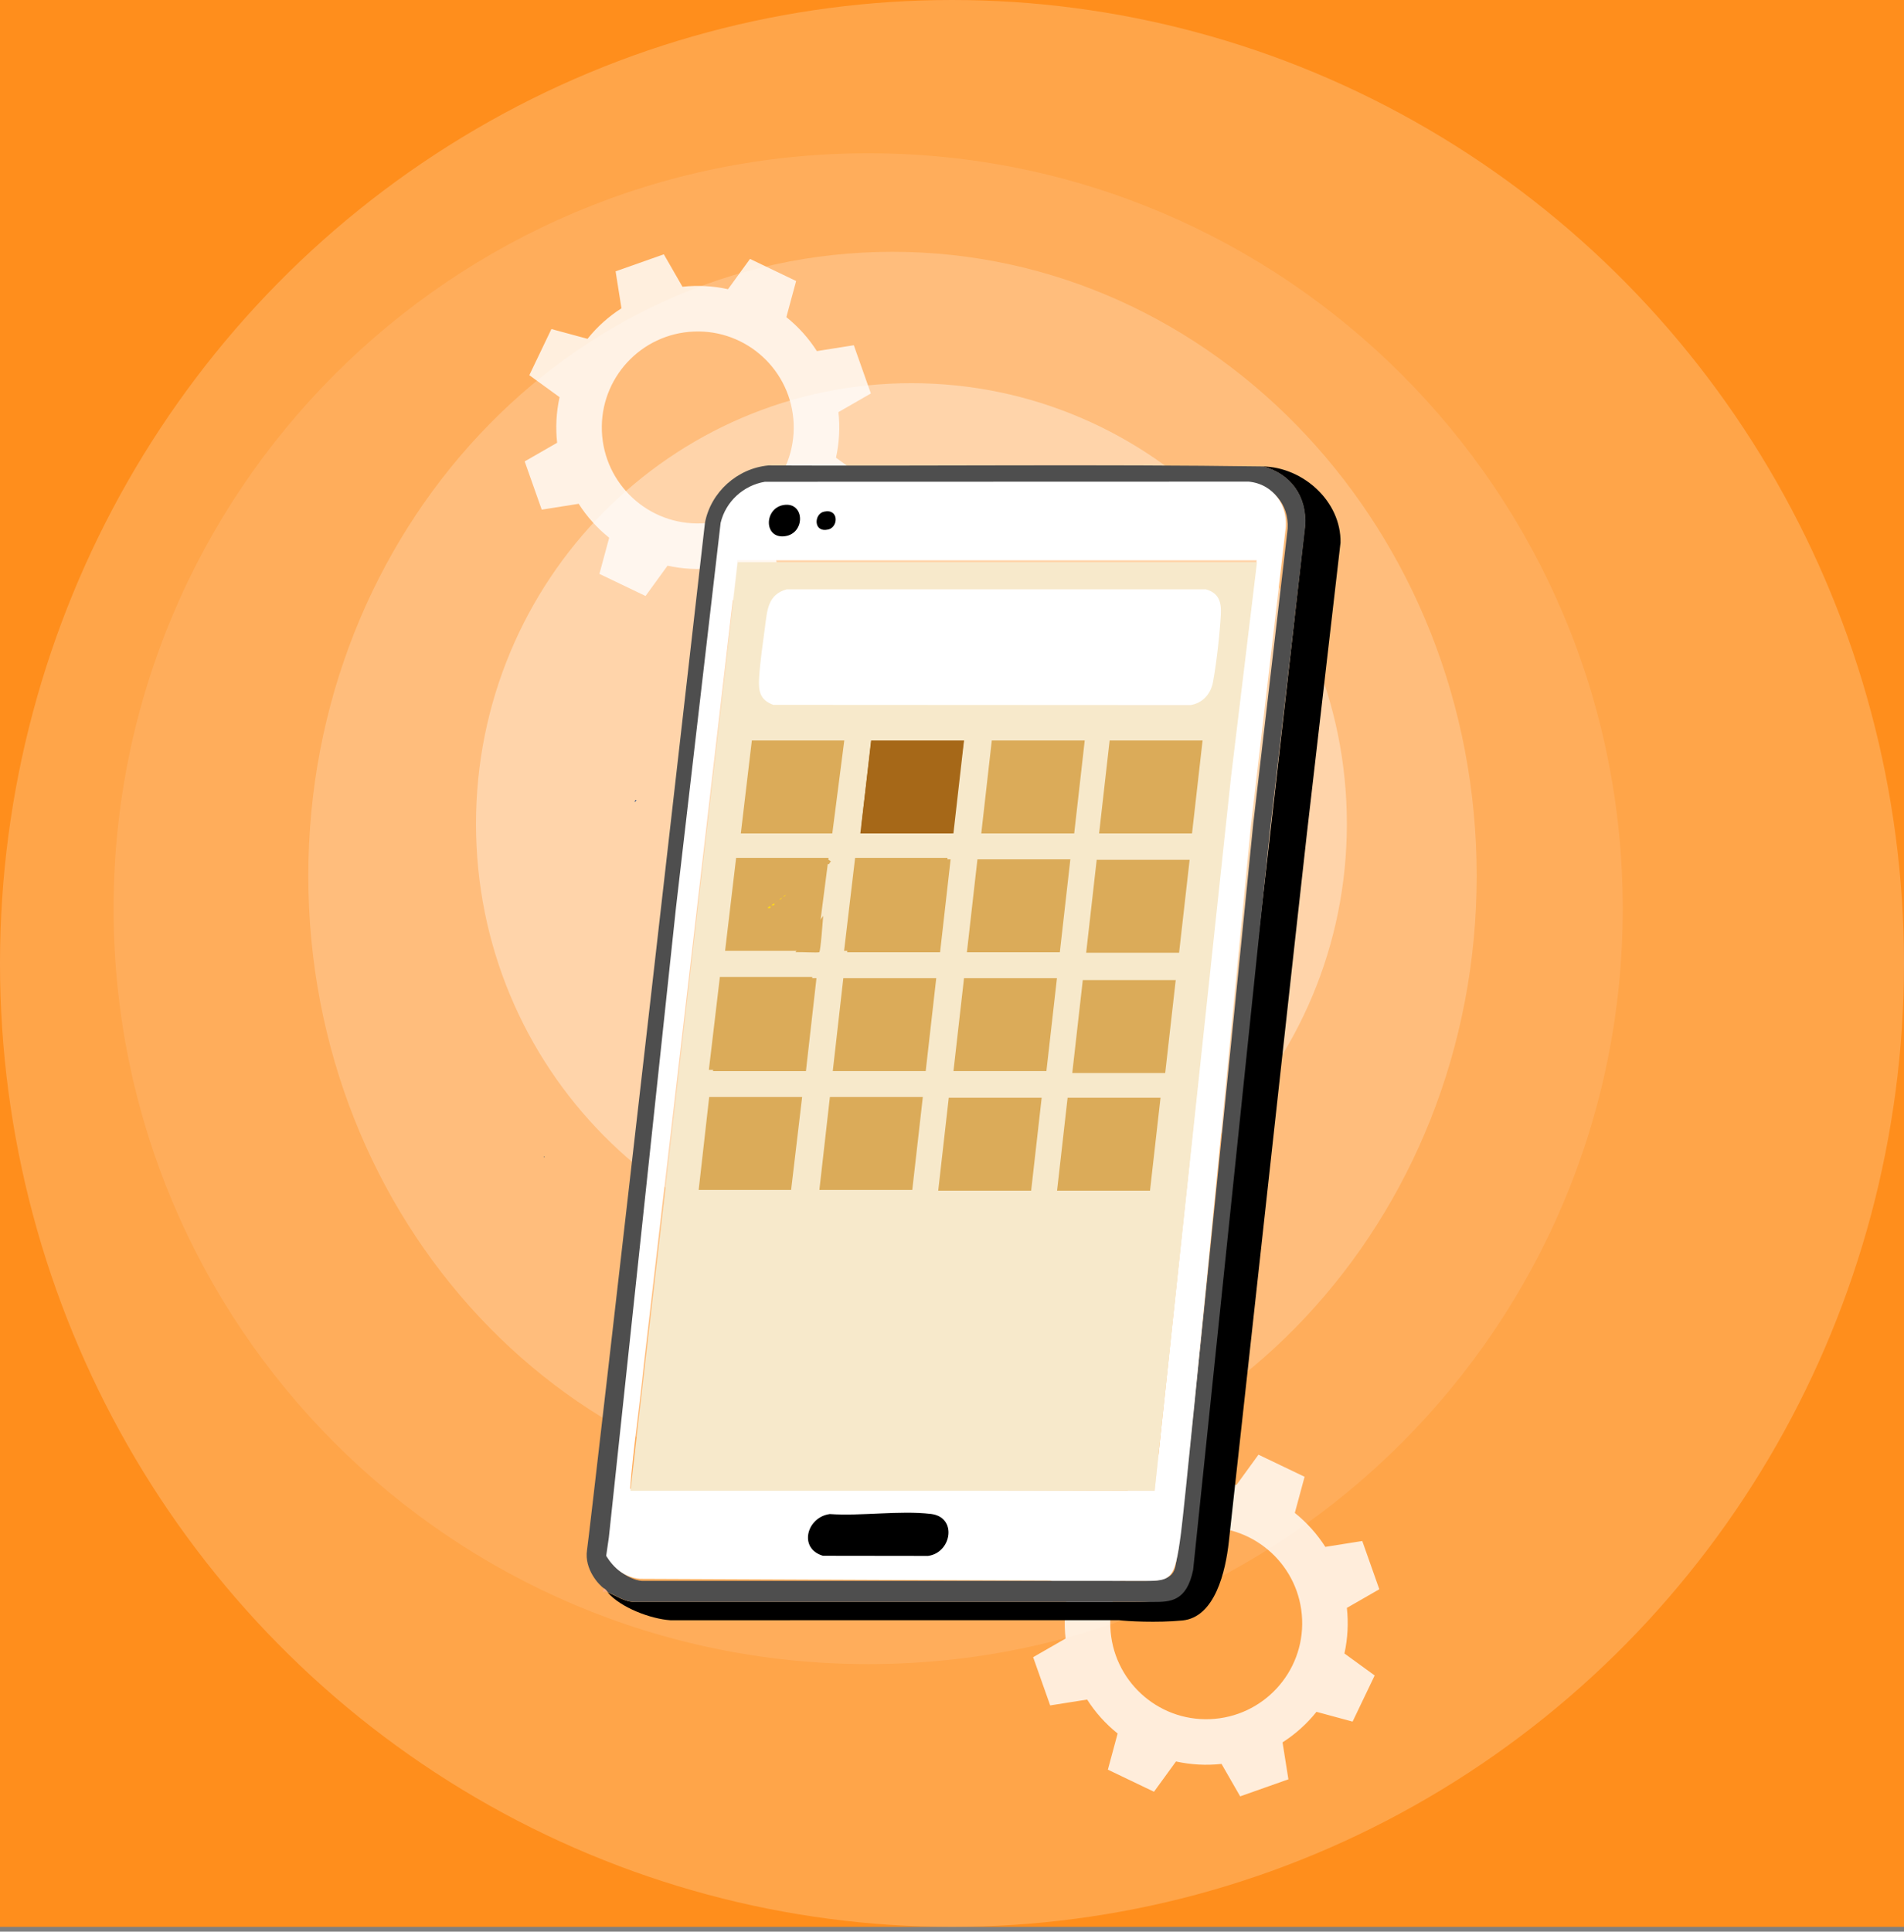 <svg width="352" height="357" viewBox="0 0 352 357" fill="none" xmlns="http://www.w3.org/2000/svg">
<rect x="0" y="0" width="352" height="357" fill="#808080" stroke="none"/>
<rect width="352" height="356.122" fill="#FF8E1C"/>
<path opacity="0.5" d="M300 167.944C300 245.052 237.544 307.56 160.5 307.56C83.456 307.56 21 245.052 21 167.944C21 90.836 83.456 28.328 160.5 28.328C237.544 28.328 300 90.836 300 167.944Z" fill="white" fill-opacity="0.2"/>
<ellipse opacity="0.2" cx="176" cy="178.061" rx="176" ry="178.061" fill="white"/>
<path opacity="0.2" d="M273 161.874C273 225.571 224.647 277.209 165 277.209C105.353 277.209 57 225.571 57 161.874C57 98.176 105.353 46.539 165 46.539C224.647 46.539 273 98.176 273 161.874Z" fill="white"/>
<path opacity="0.5" d="M249 152.262C249 197.242 212.959 233.705 168.5 233.705C124.041 233.705 88 197.242 88 152.262C88 107.283 124.041 70.82 168.5 70.82C212.959 70.82 249 107.283 249 152.262Z" fill="white" fill-opacity="0.7"/>
<path d="M248.552 305.595C249.166 302.791 249.308 299.945 249.003 297.167L255 293.723L253.425 289.265L251.849 284.807L245.018 285.889C243.516 283.537 241.62 281.41 239.378 279.614L241.184 272.936L236.921 270.893L232.657 268.851L228.592 274.448C225.788 273.833 222.942 273.692 220.17 273.996L216.725 268L212.267 269.575L207.809 271.15L208.89 277.981C206.538 279.483 204.411 281.379 202.615 283.621L195.941 281.814L193.899 286.078L191.856 290.341L197.448 294.405C196.834 297.209 196.692 300.055 196.997 302.833L191 306.277L192.575 310.735L194.151 315.193L200.982 314.111C202.484 316.463 204.38 318.59 206.622 320.386L204.816 327.064L209.079 329.107L213.343 331.149L217.408 325.552C220.212 326.167 223.058 326.308 225.83 326.004L229.275 332L233.733 330.425L238.191 328.85L237.11 322.019C239.462 320.517 241.589 318.621 243.385 316.379L250.059 318.186L252.101 313.922L254.144 309.659L248.552 305.595ZM223.693 317.729C213.905 318.112 205.656 310.488 205.272 300.696C204.889 290.903 212.514 282.66 222.307 282.276C232.095 281.893 240.344 289.517 240.728 299.31C241.111 309.102 233.486 317.345 223.693 317.729Z" fill="white" fill-opacity="0.8"/>
<path d="M154.552 84.595C155.166 81.791 155.308 78.945 155.003 76.167L161 72.723L159.425 68.265L157.849 63.807L151.018 64.889C149.516 62.537 147.62 60.41 145.378 58.614L147.184 51.936L142.921 49.893L138.657 47.851L134.592 53.448C131.788 52.834 128.942 52.692 126.17 52.996L122.725 47L118.267 48.575L113.809 50.15L114.89 56.981C112.538 58.483 110.411 60.379 108.615 62.621L101.941 60.814L99.899 65.078L97.856 69.341L103.448 73.405C102.834 76.209 102.692 79.055 102.997 81.833L97 85.277L98.575 89.735L100.151 94.193L106.982 93.111C108.484 95.463 110.38 97.59 112.622 99.386L110.816 106.064L115.079 108.107L119.343 110.149L123.408 104.552C126.212 105.167 129.058 105.308 131.83 105.004L135.275 111L139.733 109.425L144.191 107.85L143.11 101.019C145.462 99.517 147.589 97.621 149.385 95.379L156.059 97.186L158.101 92.922L160.144 88.659L154.552 84.595ZM129.693 96.729C119.905 97.112 111.656 89.488 111.272 79.696C110.889 69.903 118.514 61.66 128.307 61.276C138.095 60.893 146.344 68.517 146.728 78.309C147.111 88.102 139.486 96.346 129.693 96.729Z" fill="white" fill-opacity="0.8"/>
<path d="M233.479 86.207C238.651 87.579 241.58 91.755 241.27 97.098C241.27 97.098 220.805 278.886 219.274 287.559C217.742 296.233 214.884 296.074 208.332 296.078H117.384C115.488 296.091 113.986 294.936 112.342 294.309C114.756 297.12 120.271 299.204 123.936 299.451L206.872 299.443C208.273 299.627 213.847 299.949 218.591 299.493C224.629 298.911 226.575 290.43 227.182 284.923C227.788 279.417 241.571 154.012 241.613 154.041L247.827 100.291C247.96 92.651 240.906 86.349 233.483 86.211L233.479 86.207Z" fill="black"/>
<path d="M233.533 86.207C203.106 85.788 172.536 86.157 142.054 86.023C136.305 86.563 131.414 90.944 130.33 96.617C130.33 96.617 109.208 281.898 108.522 286.509C107.999 290.024 110.739 292.957 111.685 293.593C112.036 293.727 112.175 294.045 112.392 294.3C114.037 294.932 115.539 296.083 117.434 296.078C117.434 296.078 209.997 296.074 213.194 296.074C216.391 296.074 219.366 295.982 220.579 290.158C221.78 278.547 234.726 154.037 234.726 154.037L241.324 97.098C241.634 91.755 238.705 87.579 233.533 86.207ZM237.96 98.517L231.705 152.108C231.705 152.108 218.512 283.84 217.763 286.798C217.014 289.756 218.165 292.179 211.775 292.179C205.386 292.179 118.677 292.183 118.677 292.183C115.848 291.944 112.283 288.978 112.426 286.798C112.568 284.618 112.175 289.354 112.078 290.011L125.305 168.092L133.556 97.002C134.497 93.073 137.74 90.09 141.728 89.412L231.153 89.387C235.818 89.818 238.659 93.944 237.964 98.513L237.96 98.517Z" fill="#4E4E4E"/>
<path d="M230.822 89.014L141.397 89.04C137.41 89.718 134.167 92.701 133.225 96.63L124.974 167.72L112.559 284.158C112.4 285.296 112.241 286.426 112.066 287.551C113.501 289.873 115.518 291.568 118.346 291.806C118.346 291.806 204.206 292.183 210.361 292.183C216.516 292.183 217.123 292.593 218.34 283.308C219.558 274.023 231.261 152.661 231.261 152.661L237.625 98.136C238.32 93.567 235.479 89.441 230.814 89.01L230.822 89.014ZM226.479 151.895C226.583 152.091 213.466 275.534 213.466 275.534L116.497 275.157C117.078 267.647 118.208 260.165 118.978 252.663C118.974 252.676 118.97 252.688 118.966 252.705L136.338 103.546H232.328L226.483 151.895H226.479Z" fill="white"/>
<path d="M112.342 294.304C112.007 294.175 111.811 294.032 111.455 294.304C111.467 293.928 111.626 293.677 111.631 293.597C111.982 293.731 112.12 294.049 112.338 294.304H112.342Z" fill="#FDAD83"/>
<path d="M136.393 103.919L116.555 275.53H213.466L227.6 143.464L232.383 103.915H136.393V103.919Z" fill="#F7E9CB"/>
<path d="M134.656 173.167L136.25 158.82L153.004 158.807L153.607 159.175C153.502 159.359 153.36 159.523 153.251 159.707C152.883 159.657 152.623 159.749 152.301 159.908C150.514 160.803 147.067 163.987 145.28 165.372C145.138 165.481 144.941 165.577 144.749 165.728C144.682 165.778 144.636 165.853 144.573 165.904C144.431 166.012 144.234 166.104 144.041 166.259C143.874 166.389 143.778 166.544 143.686 166.615C143.657 166.64 143.502 166.653 143.33 166.791C143.255 166.853 143.205 166.925 143.154 166.966C143.041 167.058 142.928 166.971 142.623 167.322C142.569 167.385 142.497 167.431 142.447 167.498C142.104 167.477 142.071 167.657 141.916 167.853C141.866 167.916 141.795 167.971 141.74 168.029C139.276 169.59 137.041 171.489 134.656 173.163V173.167Z" fill="#DBAB59"/>
<path d="M117.568 147.845C117.71 147.924 117.627 147.928 117.568 148.016C117.35 148.351 117.17 148.112 117.568 147.845Z" fill="#144182"/>
<path d="M100.563 213.721C100.676 213.779 100.676 213.838 100.563 213.896V213.721Z" fill="#103264"/>
<path d="M153.385 279.827C159.297 280.225 166.31 279.132 172.092 279.802C177.038 280.375 175.95 286.986 171.565 287.559L152.142 287.534C147.565 286.191 149.138 280.404 153.385 279.831V279.827Z" fill="black"/>
<path d="M145.431 108.919H222.918C225.32 109.567 225.83 111.27 225.705 113.567C225.508 117.095 224.893 122.647 224.244 126.099C223.839 128.258 222.341 129.94 220.127 130.308L142.949 130.267C140.447 129.325 140.196 127.71 140.343 125.262C140.514 122.367 141.037 118.819 141.426 115.898C141.832 112.869 141.912 109.885 145.431 108.923V108.919Z" fill="white"/>
<path d="M200.537 136.861L198.591 154.037H181.411L183.356 136.861H200.537Z" fill="#DBAB59"/>
<path d="M222.324 136.861L220.374 154.037H203.194L205.143 136.861H222.324Z" fill="#DBAB59"/>
<path d="M219.93 158.908L217.981 176.088H200.804L202.75 158.908H219.93Z" fill="#DBAB59"/>
<path d="M217.361 181.134L215.416 198.314H198.235L200.181 181.134H217.361Z" fill="#DBAB59"/>
<path d="M214.55 202.879L212.604 220.06H195.424L197.373 202.879H214.55Z" fill="#DBAB59"/>
<path d="M192.578 202.879L190.633 220.06H173.452L175.402 202.879H192.578Z" fill="#DBAB59"/>
<path d="M170.607 202.741L168.657 219.922H151.481L153.427 202.741H170.607Z" fill="#DBAB59"/>
<path d="M197.88 158.82L195.934 176H178.754L180.704 158.82H197.88Z" fill="#DBAB59"/>
<path d="M148.293 202.741L146.255 219.922H129.167L131.112 202.741H148.293Z" fill="#DBAB59"/>
<path d="M195.403 180.783L193.453 197.959H176.272L178.222 180.783H195.403Z" fill="#DBAB59"/>
<path d="M156.084 136.861L153.871 154.037H136.958L138.996 136.861H156.084Z" fill="#DBAB59"/>
<path d="M178.176 136.861L175.962 154.037H159.05L161.087 136.861H178.176Z" fill="#A66818"/>
<path d="M153.176 158.554L150.962 175.73H134.05L136.087 158.554H153.176Z" fill="#DBAB59"/>
<path d="M175.176 158.554L172.962 175.73H156.05L158.087 158.554H175.176Z" fill="#DBAB59"/>
<path d="M150.176 180.554L147.962 197.73H131.05L133.087 180.554H150.176Z" fill="#DBAB59"/>
<path d="M173.088 180.783L171.138 197.959H153.958L155.908 180.783H173.088Z" fill="#DBAB59"/>
<path d="M162.46 158.82H175.745L173.795 176H156.615L158.209 161.301C159.121 161.096 160.038 161.364 161.105 160.744C161.577 160.468 162.603 159.41 162.46 158.824V158.82Z" fill="#DBAB59"/>
<path d="M159.272 152.443L161.042 136.857H178.222L176.264 154.025L161.398 154.033C162.41 152.945 166.586 151.481 166.682 150.372C166.77 149.401 165.113 149.995 164.665 150.129C163.318 150.539 160.49 151.778 159.268 152.439L159.272 152.443Z" fill="#A66818"/>
<path d="M150.945 180.783L148.996 197.963H131.815L133.054 186.452C133.51 186.548 135.062 186.791 135.451 186.774C137.543 186.699 141.711 182.364 143.15 180.783H150.945Z" fill="#DBAB59"/>
<path d="M152.188 169.268C152.113 170.1 151.719 175.757 151.46 175.979C151.268 176.142 147.665 175.9 147.05 176C148.791 173.808 150.556 171.544 152.184 169.272L152.188 169.268Z" fill="#DBAB59"/>
<path d="M144.882 93.333C148.791 92.709 148.933 98.559 145.15 99.094C141.154 99.659 141.226 93.918 144.882 93.333Z" fill="black"/>
<path d="M152.314 94.571C155.1 93.927 155.046 97.416 153.125 97.86C150.347 98.5 150.452 94.998 152.314 94.571Z" fill="black"/>
<path d="M142.447 167.498C142.372 167.598 142.665 167.996 141.916 167.853C142.071 167.657 142.104 167.477 142.447 167.498Z" fill="#FDD719"/>
<path d="M143.154 166.966C143.246 167.41 143.008 167.351 142.623 167.322C142.928 166.975 143.041 167.058 143.154 166.966Z" fill="#FDD719"/>
<path d="M144.749 165.728C144.941 165.577 145.138 165.485 145.28 165.372C145.192 165.623 145.012 165.728 144.749 165.728Z" fill="#FDD719"/>
<path d="M144.041 166.259C144.234 166.109 144.431 166.017 144.573 165.904C144.485 166.15 144.305 166.259 144.041 166.259Z" fill="#FDD719"/>
<path d="M143.686 166.615L143.33 166.791C143.502 166.653 143.657 166.636 143.686 166.615Z" fill="#FDD719"/>
</svg>

